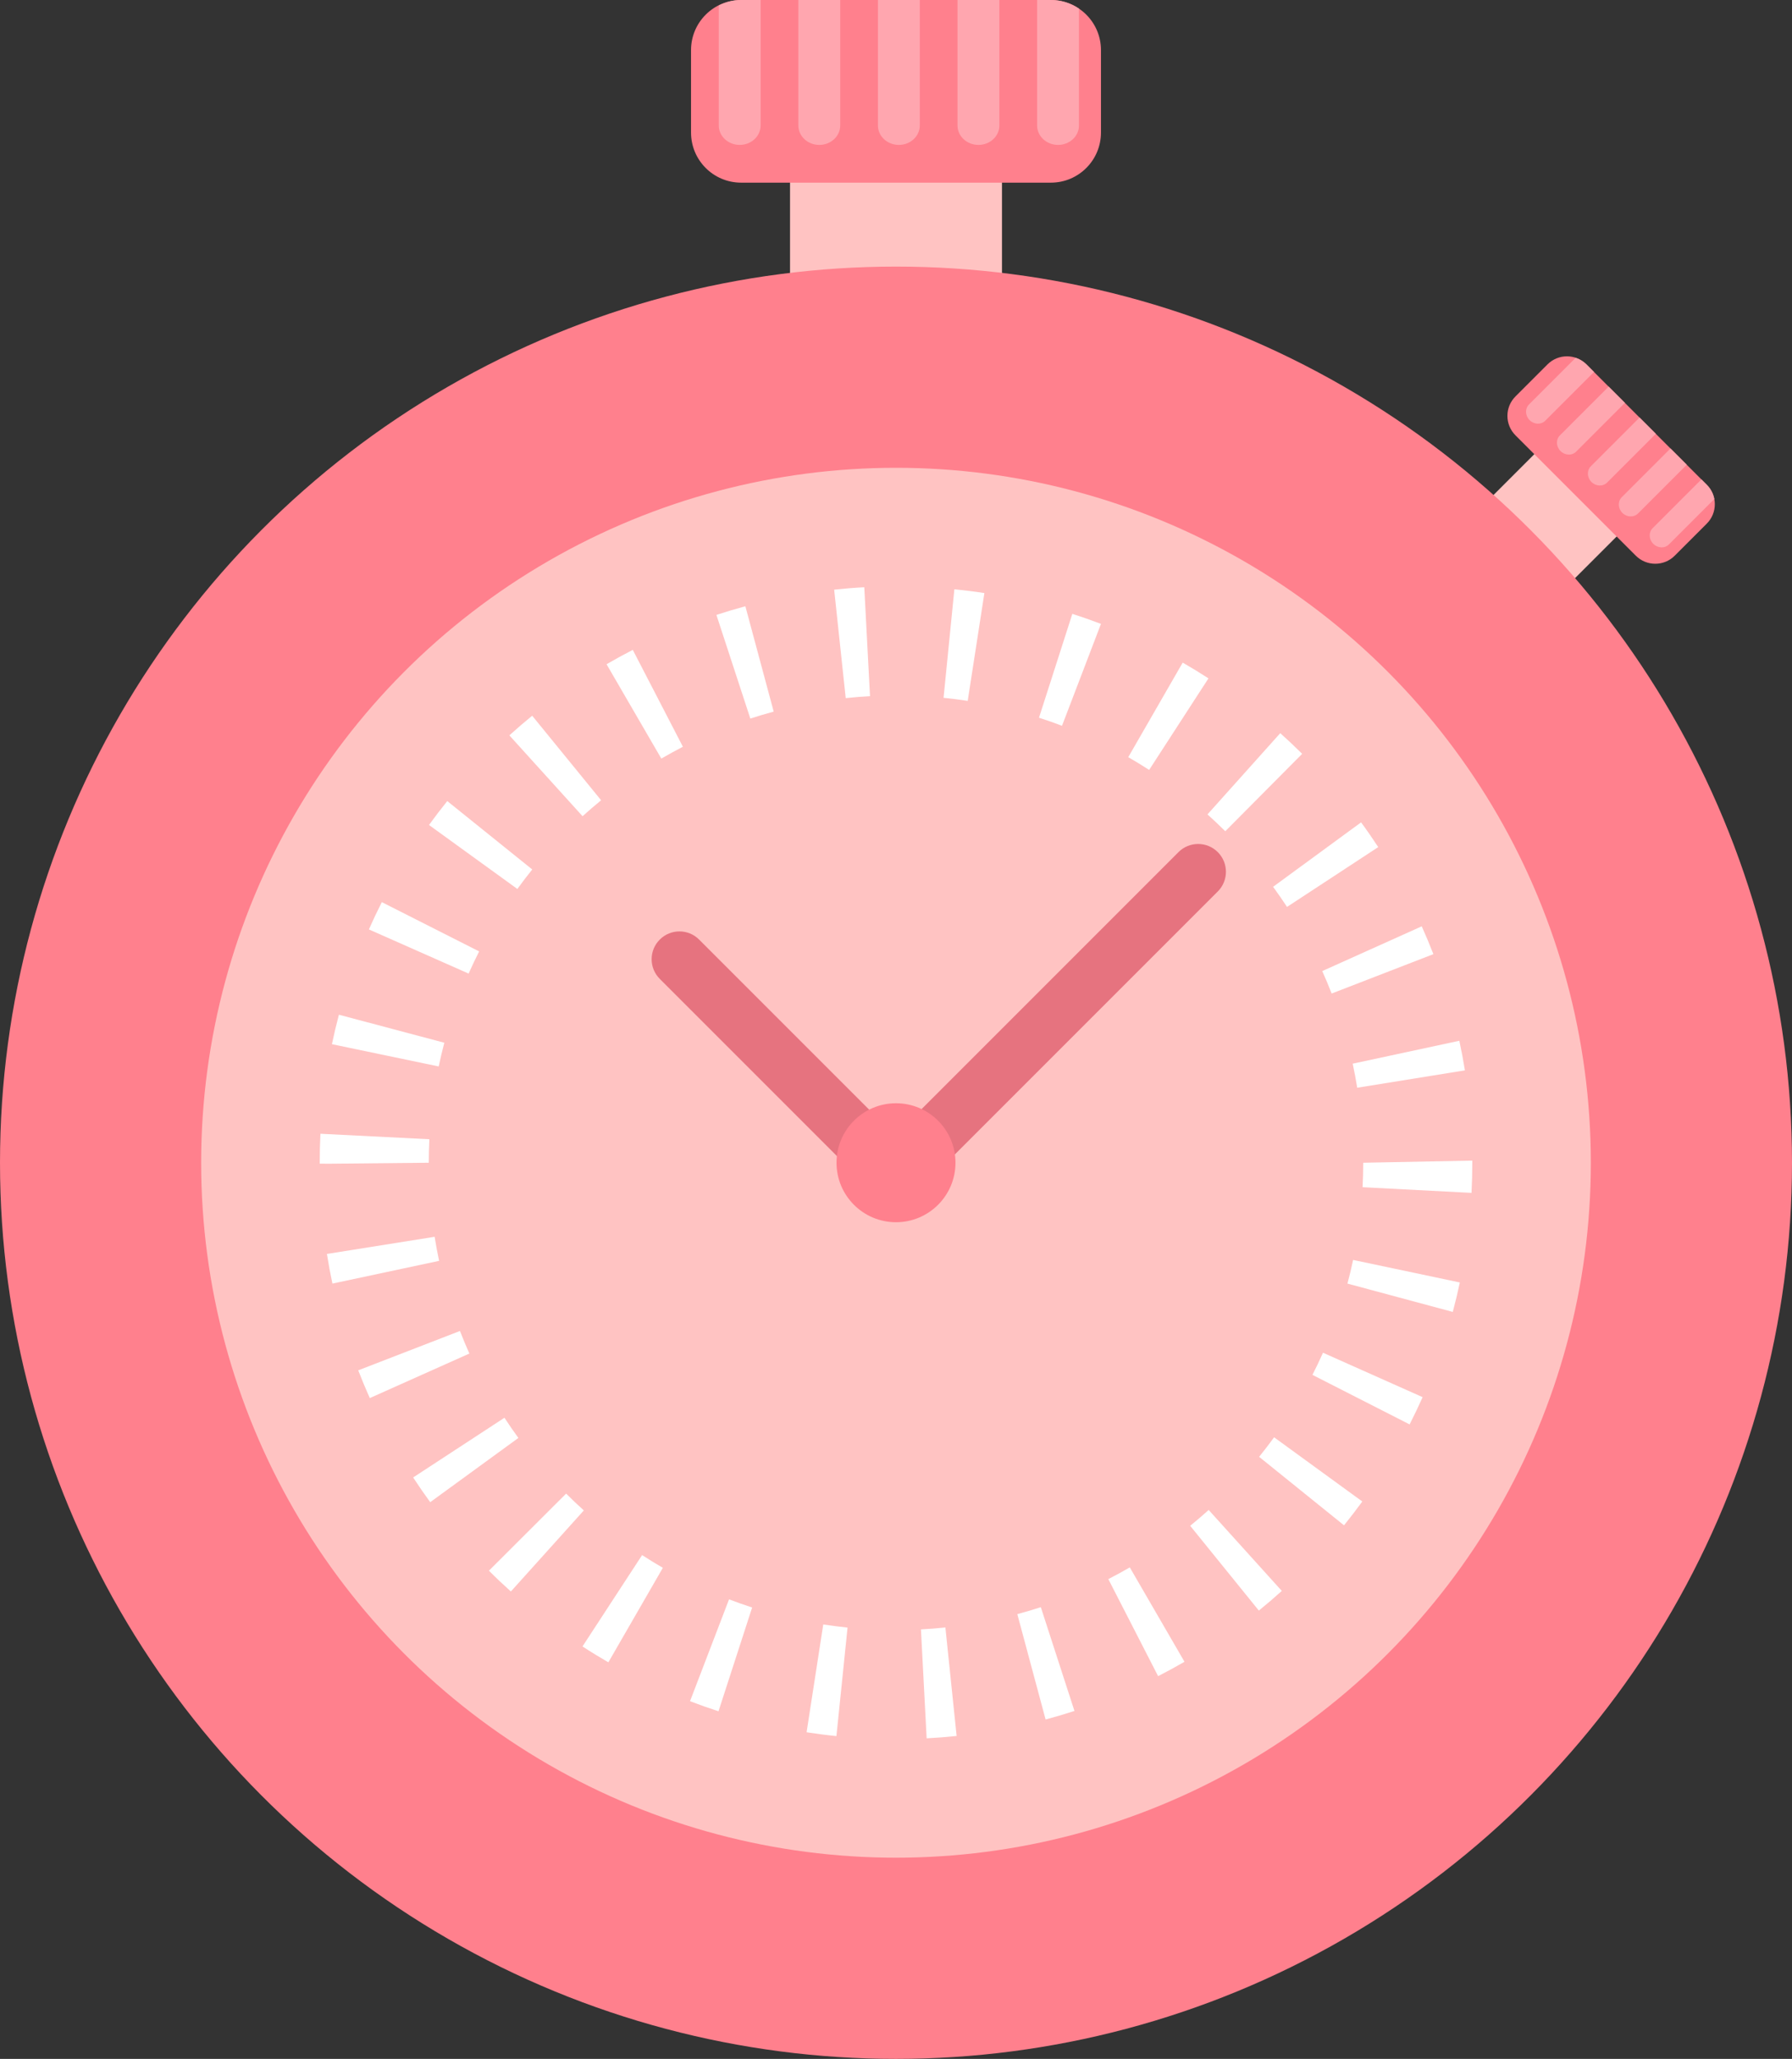   <svg version="1.1" xmlns="http://www.w3.org/2000/svg" xmlns:xlink="http://www.w3.org/1999/xlink" x="0px" y="0px" viewBox="0 0 183.728 211.056" style="enable-background:new 0 0 183.728 211.056;" xml:space="preserve">
   <rect x="0" y="0" width="183.728" height="211.056" fill="#333333" stroke="none"/>
   <g>
    <g>
     <rect x="154.197" y="46.907" transform="matrix(0.707 0.707 -0.707 0.707 83.805 -97.973)" style="fill:#FFC3C2;" width="11.938" height="10.537">
     </rect>
    </g>
    <g>
     <rect x="80.999" y="12.687" style="fill:#FFC3C2;" width="21.73" height="19.179">
     </rect>
    </g>
    <g>
     <circle style="fill:#FF808D;" cx="91.864" cy="119.192" r="91.864">
     </circle>
    </g>
    <g>
     <circle style="fill:#FFC3C2;" cx="91.864" cy="119.192" r="71.239">
     </circle>
    </g>
    <g>
     <g>
      <path style="fill:#FFFFFF;" d="M95.006,178.195l-0.584-11.167c0.842-0.044,1.678-0.112,2.506-0.197l1.152,11.123
				C97.063,178.061,96.039,178.14,95.006,178.195z M85.756,177.966c-1.028-0.104-2.048-0.238-3.059-0.393l1.709-11.052
				c0.823,0.128,1.655,0.235,2.491,0.322L85.756,177.966z M107.202,176.265l-2.9-10.801c0.812-0.218,1.615-0.456,2.41-0.713
				l3.448,10.637C109.186,175.705,108.2,175.997,107.202,176.265z M73.666,175.421c-0.986-0.319-1.96-0.663-2.92-1.032l4-10.441
				c0.78,0.298,1.569,0.576,2.369,0.835L73.666,175.421z M118.738,171.822l-5.106-9.949c0.745-0.382,1.478-0.781,2.202-1.201
				l5.608,9.676C120.555,170.861,119.652,171.353,118.738,171.822z M62.374,170.403c-0.9-0.519-1.784-1.059-2.653-1.627l6.113-9.365
				c0.696,0.453,1.406,0.89,2.126,1.305L62.374,170.403z M129.065,165.1l-7.039-8.693c0.647-0.521,1.279-1.062,1.896-1.622
				l7.498,8.3C130.653,163.776,129.868,164.448,129.065,165.1z M52.378,163.143c-0.769-0.691-1.521-1.401-2.25-2.132l7.915-7.902
				c0.59,0.59,1.195,1.163,1.816,1.723L52.378,163.143z M137.798,156.36l-8.704-7.022c0.527-0.653,1.04-1.319,1.536-2.001
				l9.043,6.58C139.068,154.747,138.443,155.56,137.798,156.36z M44.108,153.988c-0.605-0.83-1.188-1.674-1.749-2.534l9.36-6.121
				c0.46,0.702,0.935,1.392,1.429,2.07L44.108,153.988z M144.523,146.015l-9.963-5.078c0.381-0.745,0.741-1.502,1.083-2.269
				l10.214,4.554C145.437,144.164,144.992,145.095,144.523,146.015z M37.914,143.317c-0.419-0.937-0.814-1.884-1.185-2.845
				l10.43-4.035c0.303,0.781,0.624,1.554,0.964,2.315L37.914,143.317z M148.948,134.485l-10.799-2.905
				c0.214-0.8,0.408-1.608,0.58-2.425l10.943,2.31C149.457,132.483,149.217,133.488,148.948,134.485z M34.082,131.58
				c-0.214-1.005-0.403-2.018-0.565-3.039l11.044-1.758c0.132,0.83,0.285,1.652,0.459,2.466L34.082,131.58z M150.87,122.28
				l-11.17-0.579c0.044-0.83,0.066-1.666,0.066-2.509l11.184-0.218v0.218C150.949,120.227,150.922,121.259,150.87,122.28z
				 M33.874,119.29l-1.094-0.003c-0.001-1.092,0.023-2.081,0.072-3.066l11.17,0.562c-0.041,0.8-0.06,1.603-0.06,2.408L33.874,119.29
				z M139.151,111.503c-0.134-0.827-0.288-1.649-0.464-2.466l10.935-2.348c0.214,1.002,0.407,2.015,0.571,3.033L139.151,111.503z
				 M44.98,109.322l-10.949-2.283c0.212-1.016,0.452-2.026,0.717-3.02l10.807,2.872C45.342,107.694,45.151,108.503,44.98,109.322z
				 M136.529,101.846c-0.3-0.775-0.623-1.545-0.962-2.302l10.198-4.587c0.422,0.937,0.82,1.887,1.195,2.853L136.529,101.846z
				 M48.046,99.801l-10.225-4.527c0.418-0.947,0.861-1.878,1.327-2.796l9.977,5.051C48.746,98.277,48.387,99.034,48.046,99.801z
				 M131.955,92.967c-0.459-0.699-0.935-1.387-1.428-2.061l9.021-6.607c0.608,0.827,1.193,1.674,1.758,2.536L131.955,92.967z
				 M53.043,91.127l-9.059-6.558c0.603-0.833,1.229-1.652,1.873-2.452l8.713,7.012C54.045,89.781,53.534,90.447,53.043,91.127z
				 M125.624,85.21c-0.594-0.59-1.203-1.166-1.825-1.726l7.462-8.328c0.767,0.685,1.515,1.392,2.246,2.119L125.624,85.21z
				 M59.729,83.67l-7.506-8.289c0.763-0.691,1.543-1.362,2.341-2.012l7.066,8.666C60.983,82.564,60.348,83.11,59.729,83.67z
				 M117.818,78.925c-0.7-0.456-1.414-0.89-2.141-1.308l5.581-9.693c0.896,0.516,1.776,1.054,2.643,1.614L117.818,78.925z
				 M67.804,77.762l-5.616-9.671c0.883-0.513,1.78-1.005,2.689-1.474l5.139,9.933C69.268,76.937,68.529,77.341,67.804,77.762z
				 M108.884,74.4c-0.777-0.298-1.563-0.571-2.359-0.827l3.418-10.648c0.99,0.317,1.97,0.661,2.935,1.029L108.884,74.4z
				 M76.929,73.661l-3.478-10.627c0.98-0.322,1.97-0.617,2.969-0.887l2.905,10.801C78.517,73.164,77.718,73.404,76.929,73.661z
				 M99.216,71.848c-0.819-0.126-1.645-0.232-2.476-0.314l1.109-11.129c1.033,0.104,2.059,0.232,3.077,0.39L99.216,71.848z
				 M86.709,71.564l-1.185-11.118c1.023-0.109,2.052-0.194,3.088-0.248l0.587,11.167C88.363,71.408,87.533,71.476,86.709,71.564z">
      </path>
     </g>
    </g>
    <g>
     <path style="fill:#E6737F;" d="M91.77,123.29c-0.729,0-1.459-0.278-2.016-0.836l-22.109-22.109c-1.113-1.113-1.113-2.918,0-4.031
			c1.113-1.115,2.919-1.115,4.032,0l20.093,20.093l29.055-29.055c1.113-1.115,2.919-1.115,4.032,0c1.113,1.113,1.113,2.918,0,4.031
			l-31.071,31.071C93.229,123.012,92.499,123.29,91.77,123.29z">
     </path>
    </g>
    <g>
     <circle style="fill:#FF808D;" cx="91.864" cy="119.192" r="6.098">
     </circle>
    </g>
    <g>
     <path style="fill:#FF808D;" d="M107.744,18.724h-31.76c-2.836,0-5.135-2.299-5.135-5.135V5.135C70.85,2.299,73.149,0,75.984,0
			h31.76c2.836,0,5.135,2.299,5.135,5.135v8.454C112.878,16.425,110.58,18.724,107.744,18.724z">
     </path>
    </g>
    <g>
     <g>
      <path style="fill:#FFA6AF;" d="M98.17,12.863c0,1.1,0.961,1.992,2.147,1.992c1.186,0,2.147-0.892,2.147-1.992V0H98.17V12.863z
				 M107.744,0h-1.414v12.863c0,1.1,0.961,1.992,2.147,1.992s2.147-0.892,2.147-1.992V0.885C109.803,0.327,108.812,0,107.744,0z
				 M90.01,12.863c0,1.1,0.961,1.992,2.147,1.992c1.186,0,2.147-0.892,2.147-1.992V0H90.01V12.863z M73.692,0.563v12.299
				c0,1.1,0.961,1.992,2.147,1.992c1.186,0,2.147-0.892,2.147-1.992V0h-2.002C75.156,0,74.384,0.215,73.692,0.563z M81.851,12.863
				c0,1.1,0.961,1.992,2.147,1.992c1.186,0,2.147-0.892,2.147-1.992V0h-4.295V12.863z">
      </path>
     </g>
    </g>
    <g>
     <path style="fill:#FF808D;" d="M167.715,56.964l-12.338-12.338c-1.102-1.102-1.102-2.888,0-3.989l3.284-3.284
			c1.102-1.102,2.888-1.102,3.989,0l12.338,12.338c1.102,1.102,1.102,2.888,0,3.989l-3.284,3.284
			C170.603,58.066,168.817,58.066,167.715,56.964z">
     </path>
    </g>
    <g>
     <g>
      <path style="fill:#FFA6AF;" d="M166.273,50.968c-0.427,0.427-0.4,1.147,0.06,1.608c0.461,0.461,1.181,0.488,1.608,0.06
				l4.997-4.997l-1.668-1.668L166.273,50.968z M174.989,49.69l-0.549-0.549l-4.997,4.997c-0.427,0.427-0.4,1.147,0.06,1.608
				c0.461,0.461,1.181,0.488,1.608,0.06l4.653-4.653C175.662,50.617,175.404,50.105,174.989,49.69z M163.103,47.798
				c-0.427,0.427-0.4,1.147,0.06,1.608c0.461,0.461,1.181,0.488,1.608,0.06l4.997-4.997l-1.668-1.668L163.103,47.798z
				 M161.542,36.681l-4.778,4.778c-0.427,0.427-0.4,1.147,0.06,1.608c0.461,0.461,1.181,0.488,1.608,0.06l4.997-4.997l-0.778-0.778
				C162.329,37.031,161.946,36.814,161.542,36.681z M159.933,44.628c-0.427,0.427-0.401,1.147,0.06,1.608
				c0.461,0.461,1.181,0.488,1.608,0.06l4.997-4.997l-1.668-1.668L159.933,44.628z">
      </path>
     </g>
    </g>
   </g>
  </svg>
